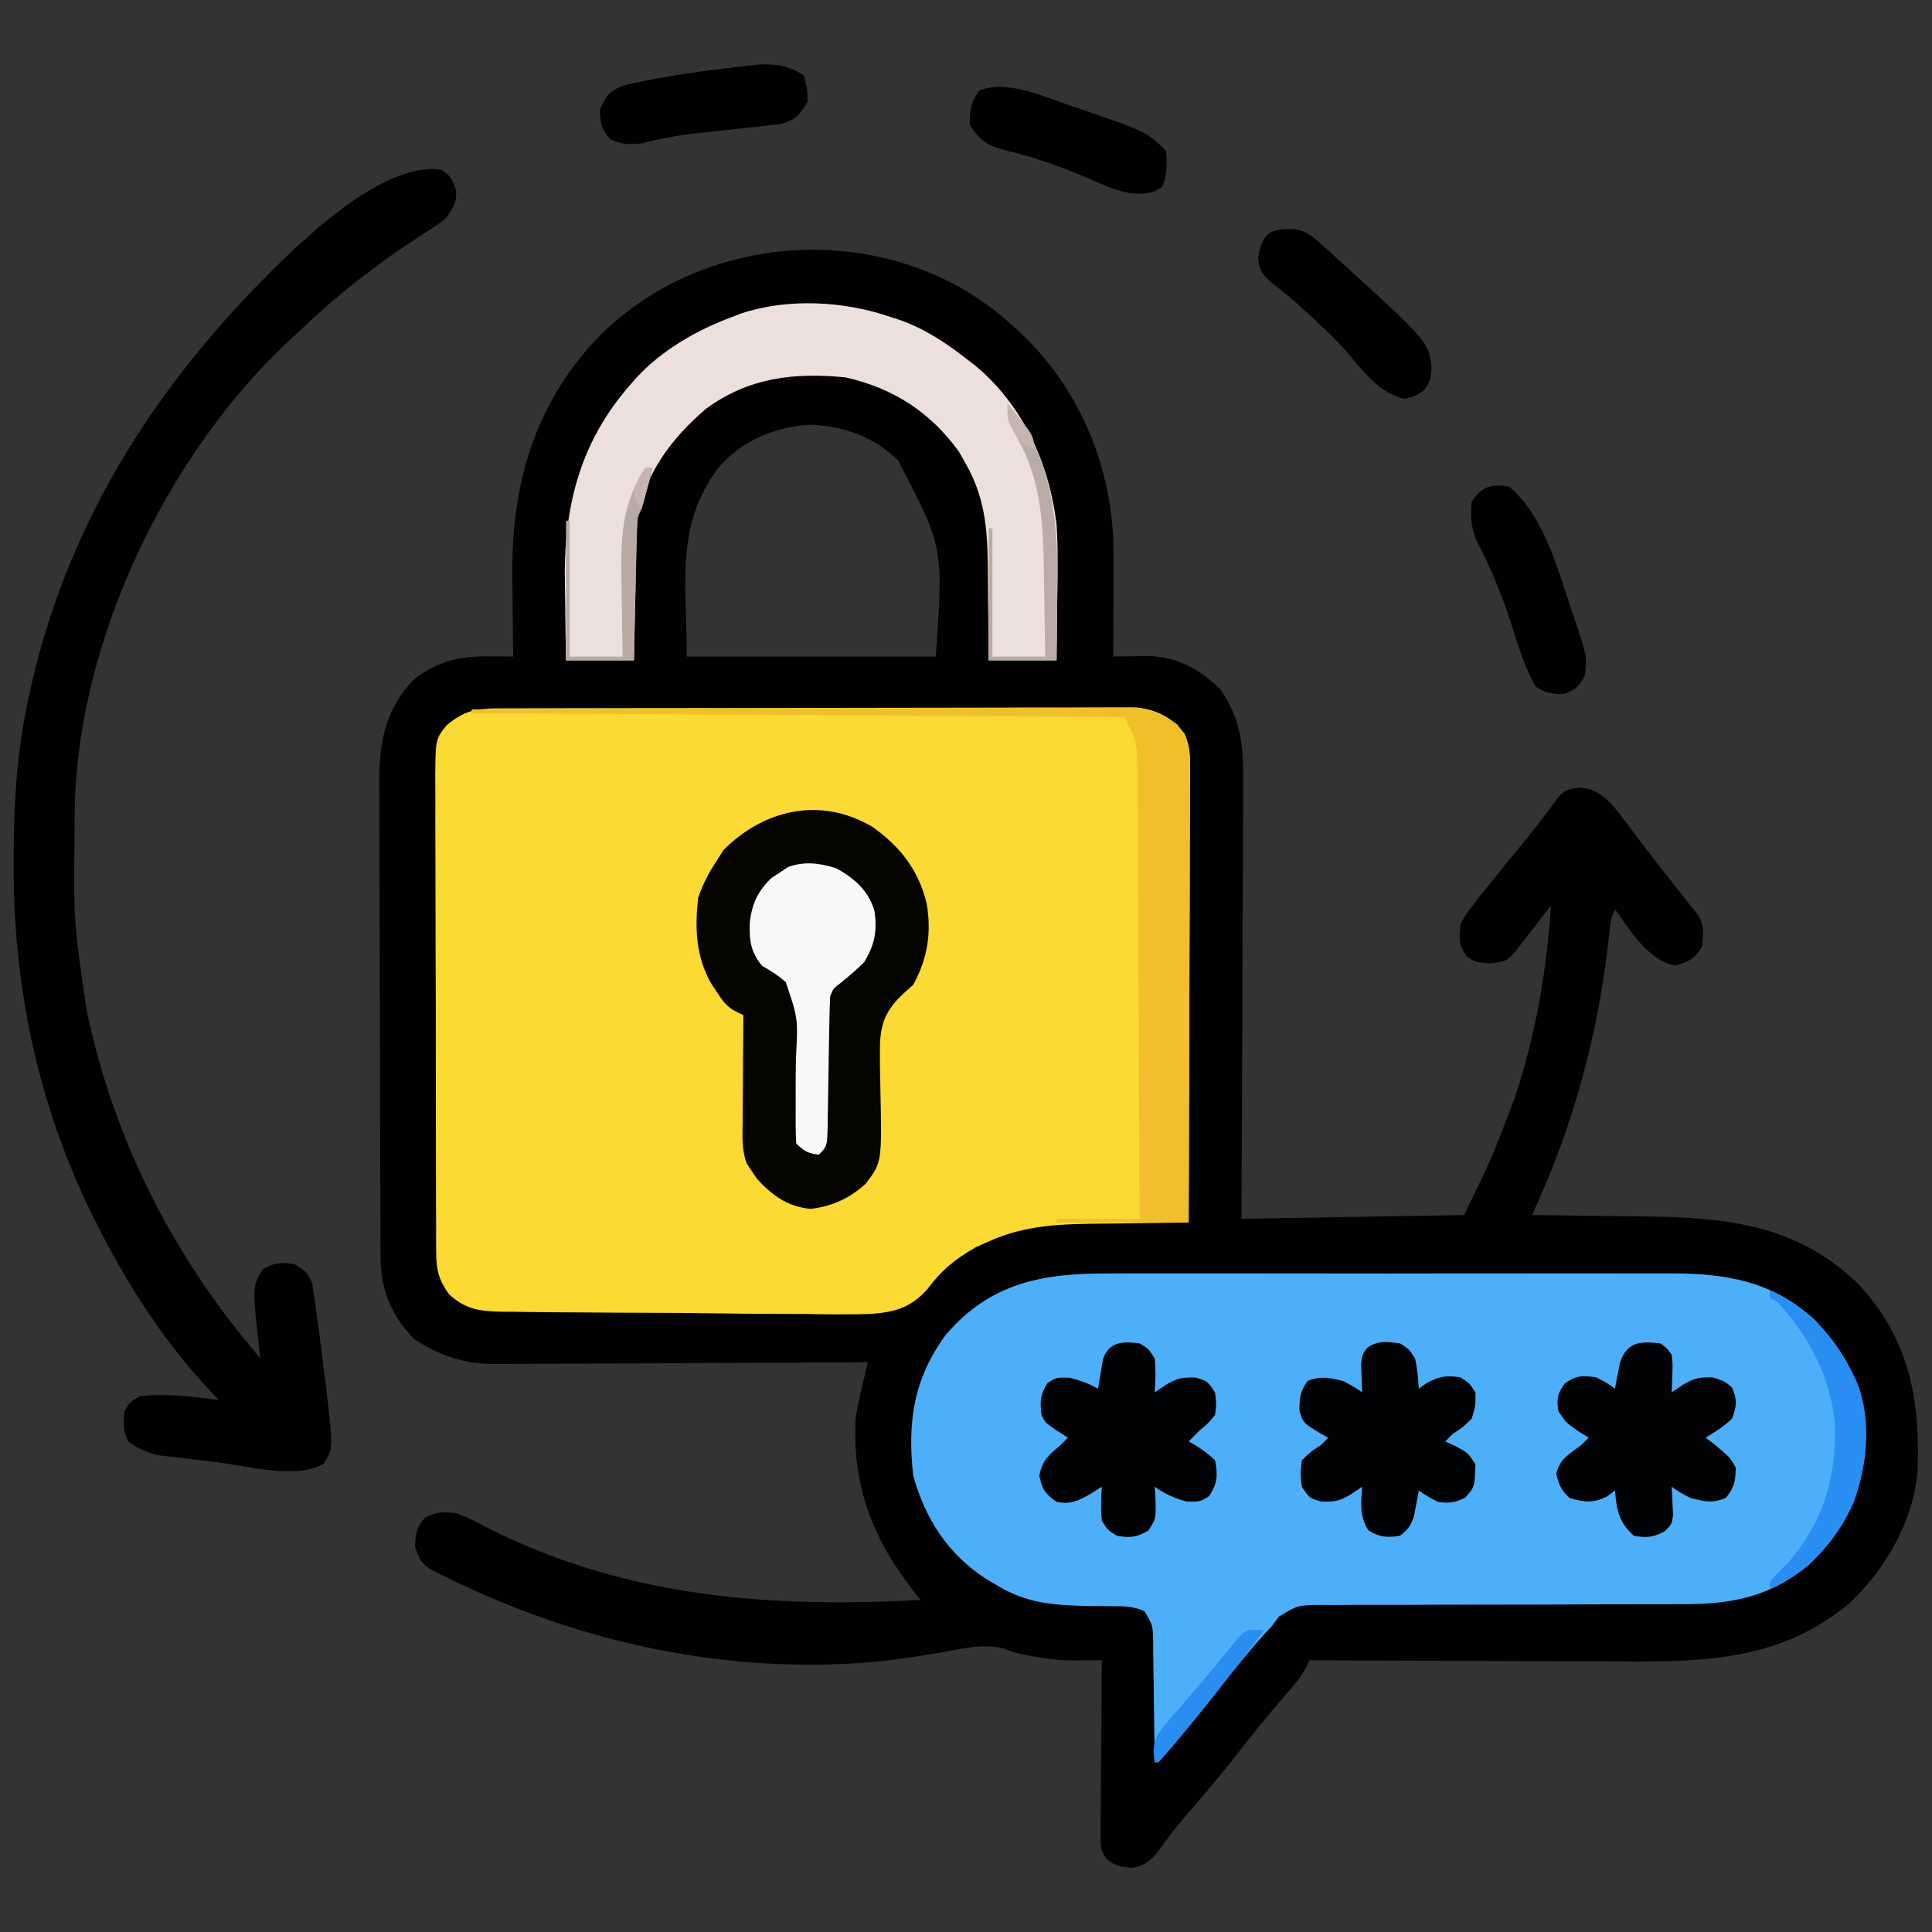 <?xml version="1.0" encoding="UTF-8"?>
<svg version="1.1" xmlns="http://www.w3.org/2000/svg" width="512" height="512">
<rect width="100%" height="100%" fill="#333333" stroke="none"/>
<path d="M0 0 C0.83 0.75 1.66 1.5 2.516 2.273 C17.481 16.477 25.761 35.503 27 56 C27.114 61.543 27.095 67.082 27.062 72.625 C27.057 74.121 27.053 75.617 27.049 77.113 C27.038 80.742 27.021 84.371 27 88 C27.876 87.982 28.752 87.964 29.655 87.945 C31.392 87.924 31.392 87.924 33.164 87.902 C34.308 87.884 35.452 87.866 36.631 87.847 C44.328 88.196 50.044 91.386 55.43 96.73 C60.82 104.521 61.568 111.539 61.454 120.864 C61.455 122.123 61.455 123.383 61.456 124.68 C61.457 128.108 61.434 131.534 61.406 134.961 C61.38 138.553 61.378 142.144 61.373 145.736 C61.361 152.525 61.328 159.314 61.288 166.103 C61.235 175.285 61.213 184.467 61.19 193.65 C61.153 208.1 61.073 222.55 61 237 C80.47 236.67 99.94 236.34 120 236 C127.326 220.931 127.326 220.931 133.25 205.438 C133.573 204.454 133.896 203.47 134.229 202.456 C139.196 186.693 142.001 170.476 143 154 C142.229 154.999 141.458 155.998 140.664 157.027 C139.651 158.331 138.638 159.634 137.625 160.938 C137.117 161.597 136.609 162.256 136.086 162.936 C135.596 163.564 135.106 164.192 134.602 164.84 C133.926 165.712 133.926 165.712 133.237 166.601 C131.138 168.975 129.836 169.015 126.625 169.312 C123 169 123 169 120.562 167.375 C118.54 164.301 118.658 162.636 119 159 C120.293 156.57 120.293 156.57 122.188 154.125 C122.911 153.183 123.634 152.24 124.379 151.27 C125.25 150.177 126.124 149.088 127 148 C127.771 147.042 127.771 147.042 128.558 146.064 C130.78 143.312 133.006 140.564 135.255 137.834 C138.545 133.837 141.688 129.773 144.716 125.573 C146.619 123.241 147.813 123.021 150.812 122.688 C155.789 123.175 158.161 125.994 161.289 129.742 C162.06 130.776 162.831 131.81 163.625 132.875 C164.493 134.028 165.361 135.18 166.23 136.332 C166.68 136.93 167.129 137.527 167.591 138.143 C169.998 141.316 172.469 144.438 174.938 147.562 C176.629 149.705 178.316 151.851 180 154 C180.886 155.081 180.886 155.081 181.789 156.184 C183.766 159.149 183.431 161.552 183 165 C180.927 168.233 179.508 168.861 175.812 169.875 C168.476 168.191 164.305 160.831 160 155 C158.849 157.301 158.709 159.006 158.457 161.566 C155.657 187.88 149.096 212.016 138 236 C138.595 236.006 139.191 236.012 139.804 236.018 C146.067 236.082 152.33 236.167 158.593 236.262 C160.923 236.295 163.252 236.324 165.582 236.346 C188.125 236.574 207.564 237.798 224.598 254.406 C237.882 268.749 240.848 284.568 240.179 303.452 C239.231 316.936 231.698 329.872 222 339 C203.971 353.879 184.299 354.447 162.008 354.293 C159.606 354.287 157.205 354.283 154.804 354.28 C148.527 354.269 142.251 354.239 135.974 354.206 C129.552 354.175 123.129 354.162 116.707 354.146 C104.138 354.114 91.569 354.064 79 354 C78.716 354.603 78.431 355.207 78.138 355.829 C76.543 358.872 74.31 361.304 72.062 363.875 C68.103 368.472 64.276 373.14 60.562 377.938 C56.256 383.491 51.762 388.848 47.145 394.145 C44.451 397.25 41.932 400.385 39.562 403.75 C37.39 406.716 35.764 408.324 32 409 C29.213 408.801 27.601 408.457 25.373 406.763 C23.533 404.4 23.637 402.953 23.659 399.978 C23.66 398.957 23.66 397.936 23.66 396.884 C23.676 395.784 23.691 394.684 23.707 393.551 C23.711 392.423 23.716 391.295 23.72 390.133 C23.737 386.526 23.774 382.92 23.812 379.312 C23.828 376.869 23.841 374.426 23.854 371.982 C23.887 365.988 23.937 359.994 24 354 C23.246 354.004 22.492 354.009 21.715 354.013 C20.23 354.018 20.23 354.018 18.716 354.023 C17.735 354.027 16.754 354.031 15.743 354.036 C12.674 353.996 9.77 353.673 6.75 353.125 C5.35 352.881 5.35 352.881 3.922 352.633 C1 352 1 352 -2.109 350.816 C-7.685 349.646 -12.457 350.764 -18 351.812 C-27.378 353.448 -36.47 354.741 -46 355 C-47.058 355.04 -48.117 355.08 -49.207 355.121 C-82.338 355.789 -114.87 348.277 -144.812 334.312 C-145.792 333.861 -146.771 333.41 -147.78 332.945 C-156.243 328.832 -156.243 328.832 -158 324 C-157.93 320.511 -157.663 318.737 -155.312 316.125 C-152.181 314.601 -150.501 314.64 -147 315 C-143.697 316.294 -140.587 317.936 -137.438 319.562 C-101.401 337.402 -63.584 340.15 -24 338 C-24.58 337.285 -25.16 336.569 -25.758 335.832 C-36.666 321.917 -42.065 308.163 -41.28 290.304 C-40.905 287.221 -40.193 284.259 -39.477 281.238 C-39.202 280.069 -38.927 278.9 -38.643 277.696 C-38.431 276.806 -38.219 275.917 -38 275 C-39.318 275.009 -40.637 275.018 -41.995 275.027 C-54.442 275.108 -66.888 275.168 -79.335 275.207 C-85.734 275.228 -92.132 275.256 -98.53 275.302 C-104.709 275.345 -110.888 275.369 -117.068 275.38 C-119.421 275.387 -121.774 275.401 -124.127 275.423 C-127.432 275.452 -130.737 275.456 -134.042 275.454 C-135.007 275.468 -135.972 275.483 -136.965 275.498 C-145.078 275.449 -151.547 273.281 -158.312 268.812 C-164.373 262.47 -167.111 255.85 -167.147 247.157 C-167.154 245.963 -167.161 244.769 -167.169 243.538 C-167.172 242.231 -167.174 240.924 -167.177 239.578 C-167.183 238.184 -167.19 236.791 -167.197 235.398 C-167.218 230.825 -167.228 226.252 -167.238 221.68 C-167.242 220.102 -167.246 218.525 -167.251 216.948 C-167.27 209.535 -167.284 202.122 -167.292 194.708 C-167.302 186.167 -167.328 177.626 -167.369 169.085 C-167.399 162.473 -167.414 155.862 -167.417 149.25 C-167.419 145.306 -167.428 141.362 -167.453 137.418 C-167.477 133.703 -167.481 129.988 -167.471 126.273 C-167.47 124.274 -167.489 122.274 -167.509 120.275 C-167.452 110.323 -165.636 101.936 -158.715 94.469 C-152.841 89.438 -146.388 87.868 -138.812 87.938 C-136.904 87.951 -136.904 87.951 -134.957 87.965 C-133.981 87.976 -133.005 87.988 -132 88 C-132.016 86.922 -132.031 85.844 -132.048 84.734 C-132.103 80.667 -132.137 76.601 -132.165 72.534 C-132.18 70.786 -132.2 69.039 -132.226 67.292 C-132.582 42.977 -126.697 21.614 -109.611 3.517 C-80.77 -25.904 -30.604 -27.958 0 0 Z M-77.91 38.332 C-89.093 53.648 -86 68.46 -86 88 C-64.22 88 -42.44 88 -20 88 C-17.969 59.034 -17.969 59.034 -30 36 C-36.542 29.784 -43.953 27.004 -52.938 26.562 C-62.439 26.891 -71.866 30.953 -77.91 38.332 Z " fill="#010101" transform="translate(268,86)"/>
<path d="M0 0 C0.734 -0.005 1.467 -0.009 2.223 -0.014 C4.682 -0.026 7.14 -0.025 9.599 -0.023 C11.362 -0.029 13.124 -0.036 14.887 -0.043 C19.676 -0.061 24.466 -0.066 29.255 -0.067 C33.253 -0.069 37.252 -0.076 41.25 -0.083 C50.685 -0.1 60.119 -0.105 69.554 -0.103 C79.285 -0.102 89.015 -0.123 98.745 -0.155 C107.101 -0.181 115.456 -0.192 123.811 -0.19 C128.8 -0.19 133.79 -0.195 138.779 -0.217 C143.474 -0.236 148.168 -0.236 152.862 -0.222 C154.583 -0.22 156.304 -0.224 158.024 -0.236 C160.378 -0.252 162.731 -0.242 165.084 -0.227 C166.4 -0.228 167.716 -0.229 169.071 -0.23 C174.485 0.506 178.16 2.288 181.648 6.679 C182.854 9.558 183.103 11.575 183.093 14.69 C183.1 16.303 183.1 16.303 183.106 17.949 C183.095 19.119 183.084 20.288 183.073 21.493 C183.074 22.733 183.074 23.972 183.074 25.249 C183.073 28.639 183.058 32.029 183.037 35.419 C183.018 38.965 183.016 42.512 183.013 46.058 C183.003 52.769 182.979 59.48 182.949 66.191 C182.915 73.833 182.899 81.475 182.884 89.117 C182.852 104.834 182.799 120.551 182.733 136.267 C180.964 136.281 180.964 136.281 179.159 136.296 C174.731 136.336 170.303 136.402 165.875 136.475 C163.968 136.503 162.062 136.524 160.155 136.538 C149.415 136.623 139.707 136.762 129.733 141.267 C128.607 141.774 127.482 142.281 126.322 142.803 C120.799 145.983 117.291 148.82 113.474 153.938 C109.047 158.854 104.85 160.014 98.346 160.481 C92.535 160.658 86.743 160.593 80.932 160.482 C78.406 160.472 75.88 160.466 73.354 160.464 C68.078 160.449 62.802 160.399 57.526 160.317 C51.438 160.223 45.352 160.181 39.263 160.17 C33.383 160.159 27.503 160.124 21.622 160.075 C19.129 160.055 16.636 160.039 14.143 160.027 C10.663 160.004 7.184 159.954 3.704 159.896 C2.677 159.893 1.65 159.89 0.592 159.887 C-5.153 159.758 -8.834 159.296 -13.267 155.267 C-15.97 151.508 -16.645 148.919 -16.662 144.316 C-16.673 143.123 -16.685 141.93 -16.696 140.7 C-16.693 139.4 -16.69 138.1 -16.687 136.76 C-16.695 135.37 -16.703 133.98 -16.713 132.59 C-16.735 128.821 -16.738 125.053 -16.736 121.284 C-16.736 118.135 -16.745 114.987 -16.753 111.838 C-16.772 104.409 -16.775 96.98 -16.768 89.551 C-16.762 81.892 -16.785 74.233 -16.822 66.574 C-16.852 59.993 -16.864 53.412 -16.86 46.831 C-16.858 42.903 -16.863 38.975 -16.888 35.047 C-16.91 31.352 -16.908 27.658 -16.888 23.964 C-16.883 21.966 -16.902 19.968 -16.923 17.97 C-16.831 8.177 -16.831 8.177 -13.979 4.54 C-9.215 0.548 -6.26 0.016 0 0 Z " fill="#FBDA34" transform="translate(132.267,187.733)"/>
<path d="M0 0 C1.775 -0.005 3.55 -0.013 5.326 -0.021 C10.119 -0.039 14.912 -0.032 19.706 -0.02 C24.74 -0.01 29.774 -0.019 34.808 -0.025 C43.26 -0.033 51.712 -0.023 60.164 -0.004 C69.912 0.018 79.66 0.011 89.408 -0.011 C97.802 -0.029 106.195 -0.032 114.589 -0.021 C119.591 -0.015 124.594 -0.014 129.596 -0.028 C134.302 -0.039 139.008 -0.031 143.713 -0.008 C145.432 -0.003 147.151 -0.004 148.87 -0.013 C163.621 -0.082 176.302 2.087 187.391 12.553 C196.645 22.342 200.766 33.169 200.543 46.564 C199.581 58.893 194.448 68.792 185.547 77.268 C175.186 85.791 165.05 87.67 152.076 87.644 C150.962 87.645 149.847 87.647 148.699 87.649 C146.284 87.653 143.87 87.655 141.456 87.656 C136.325 87.659 131.194 87.68 126.063 87.701 C116.514 87.739 106.965 87.771 97.416 87.768 C90.769 87.766 84.123 87.791 77.476 87.83 C74.943 87.84 72.41 87.842 69.877 87.834 C66.339 87.825 62.802 87.846 59.264 87.874 C58.216 87.864 57.168 87.854 56.088 87.843 C50.158 87.906 50.158 87.906 45.161 90.935 C44.525 91.787 43.89 92.64 43.235 93.518 C42.624 94.166 42.013 94.814 41.383 95.482 C36.868 100.504 32.678 105.724 28.535 111.051 C25.141 115.402 21.665 119.673 18.11 123.893 C17.636 124.458 17.163 125.024 16.675 125.606 C15.552 126.93 14.396 128.227 13.235 129.518 C12.905 129.518 12.575 129.518 12.235 129.518 C12.221 127.814 12.221 127.814 12.206 126.077 C12.166 121.867 12.101 117.657 12.027 113.447 C11.999 111.625 11.978 109.802 11.964 107.979 C11.942 105.36 11.896 102.742 11.844 100.123 C11.843 99.307 11.842 98.492 11.84 97.651 C11.744 93.212 11.744 93.212 9.536 89.501 C6.787 88.326 4.787 88.164 1.797 88.182 C0.743 88.172 -0.312 88.163 -1.398 88.154 C-3.065 88.148 -3.065 88.148 -4.765 88.143 C-14.187 87.929 -21.607 87.585 -29.765 82.518 C-30.661 81.988 -31.557 81.458 -32.48 80.912 C-42.483 74.493 -48.65 64.92 -51.765 53.518 C-53.33 39.351 -51.656 27.845 -43.078 16.205 C-31.241 2.395 -17.301 -0.089 0 0 Z " fill="#4DAFFA" transform="translate(293.765,337.482)"/>
<path d="M0 0 C2.487 1.524 2.872 2.653 3.875 5.375 C4.044 8.922 3.105 10.144 1 13 C-1.271 14.693 -3.478 16.202 -5.875 17.688 C-17.306 25.054 -27.734 33.241 -37.568 42.635 C-38.947 43.949 -40.342 45.247 -41.738 46.543 C-73.09 76.533 -96.043 124.55 -97.161 168.171 C-97.181 169.65 -97.194 171.13 -97.203 172.609 C-97.21 173.41 -97.217 174.21 -97.225 175.035 C-97.508 199.183 -97.508 199.183 -94 223 C-93.801 223.895 -93.603 224.789 -93.398 225.711 C-85.798 259.323 -70.352 288.866 -48 315 C-48.072 314.406 -48.144 313.811 -48.219 313.199 C-50.155 295.91 -50.155 295.91 -47.375 291.312 C-44.293 289.609 -42.475 289.493 -39 290 C-36.387 291.507 -35.213 292.375 -34.229 295.262 C-34.042 296.573 -34.042 296.573 -33.852 297.91 C-33.705 298.89 -33.558 299.87 -33.407 300.879 C-33.206 302.424 -33.206 302.424 -33 304 C-32.787 305.508 -32.787 305.508 -32.569 307.046 C-32.141 310.174 -31.753 313.304 -31.375 316.438 C-31.241 317.48 -31.107 318.522 -30.969 319.596 C-28.622 338.906 -28.622 338.906 -31.197 342.819 C-37.925 347.225 -51.917 343.415 -59.73 342.456 C-61.957 342.185 -64.186 341.935 -66.416 341.686 C-67.849 341.514 -69.282 341.342 -70.715 341.168 C-71.995 341.016 -73.275 340.864 -74.594 340.708 C-78.031 339.993 -80.188 339.071 -83 337 C-84.42 334.159 -84.315 332.145 -84 329 C-82.688 326.625 -82.688 326.625 -80 325 C-73.052 324.185 -65.913 325.16 -59 326 C-59.583 325.403 -60.165 324.806 -60.766 324.191 C-72.64 311.627 -82.087 297.338 -90 282 C-90.378 281.271 -90.755 280.542 -91.144 279.791 C-106.366 250.005 -113.449 217.97 -113.375 184.625 C-113.374 183.701 -113.374 182.777 -113.373 181.825 C-113.333 166.869 -112.433 152.613 -109 138 C-108.786 137.064 -108.571 136.128 -108.351 135.164 C-99.187 96.167 -79.28 62.947 -52 34 C-51.31 33.268 -50.621 32.536 -49.91 31.781 C-39.51 21.062 -16.223 -2.562 0 0 Z " fill="#000000" transform="translate(117,45)"/>
<path d="M0 0 C7.475 5.182 12.501 11.628 14.605 20.574 C15.867 28.329 14.813 35.085 11 42 C10.367 42.561 9.735 43.122 9.083 43.699 C4.446 47.897 2.547 51.157 2.214 57.326 C2.148 61.409 2.201 65.48 2.312 69.562 C2.719 89.064 2.719 89.064 -1.563 94.66 C-5.709 98.526 -10.559 100.713 -16.188 101.375 C-22.274 100.776 -26.272 97.864 -30.375 93.438 C-30.911 92.633 -31.448 91.829 -32 91 C-32.359 90.465 -32.719 89.929 -33.089 89.378 C-34.454 85.814 -34.245 82.276 -34.195 78.516 C-34.192 77.7 -34.19 76.884 -34.187 76.044 C-34.176 73.446 -34.15 70.848 -34.125 68.25 C-34.115 66.486 -34.106 64.721 -34.098 62.957 C-34.076 58.638 -34.041 54.319 -34 50 C-34.626 49.71 -35.253 49.421 -35.898 49.122 C-38.515 47.725 -39.516 46.226 -41.125 43.75 C-41.623 43.002 -42.12 42.255 -42.633 41.484 C-46.596 34.283 -46.877 27.054 -46 19 C-44.78 15.321 -43.125 12.23 -41 9 C-40.422 8.092 -39.845 7.185 -39.25 6.25 C-28.439 -4.561 -13.597 -7.891 0 0 Z " fill="#050401" transform="translate(231,219)"/>
<path d="M0 0 C0.857 0.278 1.714 0.557 2.598 0.844 C9.159 3.196 14.513 6.747 20 11 C20.713 11.547 21.426 12.093 22.16 12.656 C35.004 23.149 42.077 38.776 44 55 C44.421 61.307 44.289 67.622 44.188 73.938 C44.172 75.604 44.159 77.27 44.146 78.936 C44.117 82.958 44.058 86.978 44 91 C38.06 91 32.12 91 26 91 C25.986 88.252 25.972 85.503 25.957 82.672 C25.926 79.971 25.887 77.27 25.847 74.569 C25.824 72.711 25.81 70.853 25.804 68.995 C25.766 58.073 25.546 48.752 20 39 C19.066 37.351 19.066 37.351 18.113 35.668 C10.493 25.172 0.689 18.828 -12 16 C-25.611 14.682 -37.567 16.04 -48.875 24.312 C-58.232 32.265 -65.927 42.489 -67.214 55.091 C-67.324 57.393 -67.381 59.691 -67.414 61.996 C-67.433 62.83 -67.453 63.663 -67.473 64.522 C-67.532 67.16 -67.579 69.799 -67.625 72.438 C-67.663 74.236 -67.702 76.035 -67.742 77.834 C-67.839 82.223 -67.919 86.611 -68 91 C-73.94 91 -79.88 91 -86 91 C-86.093 86.004 -86.172 81.012 -86.22 76.016 C-86.24 74.324 -86.267 72.632 -86.302 70.94 C-86.706 50.889 -82.585 33.504 -69 18 C-68.468 17.385 -67.935 16.77 -67.387 16.137 C-60.505 8.729 -51.429 3.499 -42 0 C-40.844 -0.449 -40.844 -0.449 -39.664 -0.906 C-27.173 -5.057 -12.33 -4.25 0 0 Z " fill="#EDE0DC" transform="translate(236,84)"/>
<path d="M0 0 C23.348 -0.093 46.696 -0.164 70.045 -0.207 C80.886 -0.228 91.727 -0.256 102.568 -0.302 C112.017 -0.342 121.466 -0.367 130.915 -0.376 C135.919 -0.382 140.922 -0.394 145.925 -0.423 C150.635 -0.45 155.345 -0.458 160.056 -0.452 C161.783 -0.454 163.511 -0.461 165.238 -0.477 C167.601 -0.497 169.962 -0.492 172.325 -0.481 C173.005 -0.493 173.685 -0.504 174.385 -0.516 C179.739 -0.45 182.73 0.961 187 4 C189.762 7.478 190.374 10.032 190.361 14.423 C190.367 16.036 190.367 16.036 190.373 17.682 C190.362 18.851 190.352 20.021 190.341 21.226 C190.341 22.465 190.341 23.705 190.342 24.982 C190.34 28.372 190.325 31.762 190.304 35.152 C190.285 38.698 190.284 42.244 190.28 45.79 C190.271 52.501 190.246 59.213 190.216 65.924 C190.183 73.566 190.166 81.208 190.151 88.85 C190.12 104.567 190.065 120.283 190 136 C178.45 136 166.9 136 155 136 C155 135.67 155 135.34 155 135 C162.26 135 169.52 135 177 135 C176.939 118.692 176.862 102.385 176.764 86.078 C176.719 78.505 176.68 70.933 176.654 63.361 C176.631 56.76 176.597 50.158 176.551 43.557 C176.527 40.063 176.509 36.569 176.502 33.075 C176.495 29.17 176.465 25.266 176.432 21.361 C176.434 20.208 176.435 19.055 176.437 17.867 C176.424 16.797 176.412 15.727 176.399 14.625 C176.392 13.241 176.392 13.241 176.385 11.829 C176.016 8.18 176.016 8.18 173 2 C115.91 1.67 58.82 1.34 0 1 C0 0.67 0 0.34 0 0 Z " fill="#F1BF2C" transform="translate(125,188)"/>
<path d="M0 0 C1.707 1.199 1.707 1.199 3 3 C3.293 5.48 3.293 5.48 3.188 8.188 C3.16 9.089 3.133 9.99 3.105 10.918 C3.071 11.605 3.036 12.292 3 13 C4.011 12.319 5.021 11.639 6.062 10.938 C9.065 9.226 10.106 9 13.75 9 C17 10 17 10 19 11.688 C20.443 15.025 20.256 16.582 19 20 C16.841 21.974 14.516 23.516 12 25 C12.763 25.578 13.526 26.155 14.312 26.75 C18.585 30.327 18.585 30.327 20 33 C19.93 36.443 19.601 38.284 17.375 40.938 C13.903 42.491 11.648 41.896 8 41 C5.062 39.438 5.062 39.438 3 38 C3.046 38.687 3.093 39.374 3.141 40.082 C3.195 41.434 3.195 41.434 3.25 42.812 C3.32 44.152 3.32 44.152 3.391 45.52 C3 48 3 48 1.172 49.793 C-1.822 51.457 -3.628 51.562 -7 51 C-10.962 47.466 -11.594 44.18 -12 39 C-12.681 39.516 -13.361 40.031 -14.062 40.562 C-17.891 42.436 -19.933 42.13 -24 41 C-26.3 38.923 -26.871 37.561 -27.562 34.562 C-26.703 30.647 -24.132 29.318 -21 27 C-20.34 26.34 -19.68 25.68 -19 25 C-19.949 24.402 -20.898 23.804 -21.875 23.188 C-25 21 -25 21 -27 18 C-27.507 14.702 -27.311 13.442 -25.375 10.688 C-22.292 8.497 -20.717 8.469 -17 9 C-14.125 10.5 -14.125 10.5 -12 12 C-11.89 11.385 -11.781 10.77 -11.668 10.137 C-11.509 9.328 -11.351 8.52 -11.188 7.688 C-10.961 6.487 -10.961 6.487 -10.73 5.262 C-8.904 -0.393 -5.54 -0.594 0 0 Z " fill="#010305" transform="translate(440,356)"/>
<path d="M0 0 C2.375 1.438 2.375 1.438 4 4 C4.323 7.03 4.233 9.965 4 13 C5.011 12.319 6.021 11.639 7.062 10.938 C10.113 9.189 11.091 9.001 14.812 9.062 C18 10 18 10 20 13 C20.375 15.938 20.375 15.938 20 19 C18.188 21.188 18.188 21.188 16 23 C14.993 23.993 13.991 24.992 13 26 C13.505 26.28 14.011 26.559 14.531 26.848 C16.571 28.106 18.297 29.31 20 31 C20.786 35.072 20.637 36.982 18.438 40.5 C16 42 16 42 12.562 41.938 C9.184 41.048 6.848 39.985 4 38 C4.046 38.603 4.093 39.207 4.141 39.828 C4.434 46.316 4.434 46.316 2.375 49.562 C-0.725 51.439 -2.433 51.595 -6 51 C-8.375 49.562 -8.375 49.562 -10 47 C-10.323 43.97 -10.233 41.035 -10 38 C-11.052 38.66 -12.104 39.32 -13.188 40 C-16.279 41.745 -18.398 42.779 -22 42 C-24.999 39.892 -25.87 38.678 -26.562 35.062 C-25.82 31.021 -24.07 29.632 -21 27 C-20.34 26.34 -19.68 25.68 -19 25 C-19.969 24.381 -20.939 23.762 -21.938 23.125 C-25 21 -25 21 -26 19 C-26.388 15.435 -26.394 13.615 -24.438 10.562 C-22 9 -22 9 -18.5 9.125 C-15.63 9.842 -13.569 10.637 -11 12 C-10.89 11.301 -10.781 10.603 -10.668 9.883 C-10.43 8.518 -10.43 8.518 -10.188 7.125 C-9.961 5.768 -9.961 5.768 -9.73 4.383 C-8.229 -0.514 -4.467 -0.547 0 0 Z " fill="#010204" transform="translate(302,356)"/>
<path d="M0 0 C2.375 1.5 2.375 1.5 4 4 C4.609 6.704 4.814 9.217 5 12 C5.701 11.505 6.402 11.01 7.125 10.5 C10.473 8.753 12.276 8.445 16 9 C18.438 10.562 18.438 10.562 20 13 C20.062 16.5 20.062 16.5 19 20 C16.562 22.312 16.562 22.312 14 24 C13.34 24.66 12.68 25.32 12 26 C12.949 26.433 13.898 26.866 14.875 27.312 C18 29 18 29 20 32 C19.781 38.135 19.781 38.135 17.25 40.938 C14.511 42.231 13 42.439 10 42 C7.188 40.5 7.188 40.5 5 39 C4.836 39.922 4.836 39.922 4.668 40.863 C4.43 42.076 4.43 42.076 4.188 43.312 C4.037 44.113 3.886 44.914 3.73 45.738 C2.908 48.286 2.112 49.38 0 51 C-3.521 51.524 -5.314 51.415 -8.375 49.562 C-10.762 45.799 -10.334 42.34 -10 38 C-11.011 38.681 -12.021 39.361 -13.062 40.062 C-16.113 41.811 -17.091 41.999 -20.812 41.938 C-24 41 -24 41 -26 38 C-26.438 34.562 -26.438 34.562 -26 31 C-23.625 28.688 -23.625 28.688 -21 27 C-20.34 26.34 -19.68 25.68 -19 25 C-19.505 24.732 -20.011 24.464 -20.531 24.188 C-25.672 21.087 -25.672 21.087 -26.605 17.992 C-26.731 14.758 -26.405 12.534 -24.438 9.938 C-20.927 8.587 -18.621 9.111 -15 10 C-12.062 11.562 -12.062 11.562 -10 13 C-10.052 11.969 -10.052 11.969 -10.105 10.918 C-10.146 9.566 -10.146 9.566 -10.188 8.188 C-10.222 7.294 -10.257 6.401 -10.293 5.48 C-10 3 -10 3 -8.703 1.203 C-5.821 -0.833 -3.398 -0.417 0 0 Z " fill="#010204" transform="translate(371,356)"/>
<path d="M0 0 C4.817 2.715 8.426 5.739 10.137 11.148 C10.982 16.475 10.295 20.262 7.438 24.938 C5.435 26.908 3.373 28.702 1.18 30.457 C-0.676 31.838 -0.676 31.838 -1.562 33.938 C-1.696 36.902 -1.773 39.847 -1.809 42.812 C-1.842 44.62 -1.875 46.427 -1.908 48.234 C-1.956 51.092 -2 53.949 -2.039 56.807 C-2.079 59.559 -2.13 62.311 -2.184 65.062 C-2.192 65.921 -2.2 66.779 -2.209 67.664 C-2.336 73.711 -2.336 73.711 -4.562 75.938 C-7.497 75.571 -8.427 75.073 -10.562 72.938 C-10.711 70.009 -10.742 67.165 -10.695 64.238 C-10.696 62.454 -10.699 60.669 -10.703 58.885 C-10.701 56.071 -10.688 53.259 -10.642 50.446 C-10.052 39.87 -10.052 39.87 -13.331 30.19 C-15.334 28.454 -17.247 27.206 -19.562 25.938 C-22.721 22.187 -23.03 18.973 -22.848 14.215 C-22.239 9.356 -20.662 5.98 -17.125 2.625 C-15.857 1.79 -15.857 1.79 -14.562 0.938 C-13.634 0.319 -13.634 0.319 -12.688 -0.312 C-8.246 -1.88 -4.438 -1.324 0 0 Z " fill="#F8F8F8" transform="translate(221.562,230.062)"/>
<path d="M0 0 C9.232 7.954 12.639 21.366 16.438 32.562 C16.792 33.597 17.146 34.632 17.511 35.698 C20.601 45.085 20.601 45.085 20 50 C18.537 52.848 17.634 53.766 14.625 54.875 C11.392 55.029 9.779 54.682 7 53 C4.063 47.983 2.486 42.573 0.75 37.062 C-1.816 29.071 -4.827 21.66 -8.715 14.227 C-10.178 10.554 -10.355 7.92 -10 4 C-7.272 -0.091 -4.796 -0.881 0 0 Z " fill="#000000" transform="translate(400,129)"/>
<path d="M0 0 C3.464 0.528 5.317 2.316 7.881 4.628 C8.408 5.098 8.935 5.567 9.478 6.052 C35.69 29.846 35.69 29.846 36.444 36.753 C36.069 40.315 36.069 40.315 34.444 42.753 C32.069 44.315 32.069 44.315 29.319 45.003 C22.988 43.663 18.933 38.412 14.881 33.628 C11.688 29.862 8.197 26.527 4.569 23.19 C4.004 22.668 3.439 22.146 2.856 21.609 C-0.082 18.92 -3.07 16.413 -6.244 14.003 C-8.931 11.315 -8.931 11.315 -9.556 7.69 C-8.364 1.254 -6.676 -0.16 0 0 Z " fill="#000000" transform="translate(342.931,60.685)"/>
<path d="M0 0 C1.057 0.357 2.114 0.714 3.204 1.083 C21.153 7.278 21.153 7.278 26.188 12.312 C26.514 15.842 26.541 18.45 25.188 21.75 C22.635 23.744 20.652 23.661 17.484 23.595 C13.278 23.077 9.599 21.325 5.75 19.625 C-1.534 16.53 -8.723 13.946 -16.431 12.124 C-21.068 10.924 -23.357 9.453 -25.812 5.312 C-25.812 1.576 -25.572 -0.674 -23.312 -3.688 C-16.131 -6.56 -6.9 -2.362 0 0 Z " fill="#000000" transform="translate(282.812,27.688)"/>
<path d="M0 0 C0.938 3.312 0.938 3.312 1 7 C-1.05 10.466 -2.246 11.784 -6.157 12.903 C-7.377 13.032 -8.598 13.16 -9.855 13.293 C-10.517 13.37 -11.178 13.447 -11.859 13.526 C-13.967 13.768 -16.076 13.979 -18.188 14.188 C-20.953 14.486 -23.717 14.795 -26.48 15.105 C-27.783 15.249 -29.086 15.393 -30.428 15.542 C-34.716 16.092 -38.804 16.977 -43 18 C-46.409 18.322 -48.244 18.368 -51.312 16.875 C-53.663 14.263 -53.93 12.489 -54 9 C-52.534 5.541 -51.6 4.262 -48.121 2.742 C-39.261 0.656 -30.415 -0.727 -21.375 -1.812 C-19.686 -2.017 -19.686 -2.017 -17.963 -2.225 C-16.353 -2.402 -16.353 -2.402 -14.711 -2.582 C-13.755 -2.687 -12.799 -2.793 -11.814 -2.902 C-7.139 -3.065 -3.916 -2.611 0 0 Z " fill="#000000" transform="translate(213,20)"/>
<path d="M0 0 C10.082 4.675 17.186 12.039 22 22 C22.339 22.695 22.678 23.39 23.027 24.105 C27.133 34.19 25.837 45.95 22.324 55.996 C17.846 66.155 10.3 74.623 0 79 C0 77 0 77 2.25 74.688 C3.158 73.801 4.065 72.914 5 72 C14.218 61.252 17.533 49.752 17.312 35.883 C16.295 23.244 10.516 12.225 2 3 C1.34 2.67 0.68 2.34 0 2 C0 1.34 0 0.68 0 0 Z " fill="#298EF2" transform="translate(469,342)"/>
<path d="M0 0 C12.569 15.04 13.486 32.269 13.188 50.938 C13.172 52.604 13.159 54.27 13.146 55.936 C13.117 59.958 13.058 63.978 13 68 C7.06 68 1.12 68 -5 68 C-5 56.45 -5 44.9 -5 33 C-4.67 33 -4.34 33 -4 33 C-4 44.22 -4 55.44 -4 67 C0.62 67 5.24 67 10 67 C9.93 61.665 9.842 56.331 9.738 50.997 C9.705 49.187 9.676 47.378 9.654 45.568 C9.488 32.826 9.173 20.932 2.812 9.5 C0.753 5.772 0 4.357 0 0 Z " fill="#BBABA6" transform="translate(267,107)"/>
<path d="M0 0 C0.66 0 1.32 0 2 0 C1.523 1.792 1.044 3.584 0.562 5.375 C0.296 6.373 0.029 7.37 -0.246 8.398 C-1 11 -1 11 -2 13 C-2.157 15.842 -2.258 18.663 -2.316 21.508 C-2.337 22.348 -2.358 23.189 -2.379 24.055 C-2.445 26.745 -2.504 29.435 -2.562 32.125 C-2.606 33.947 -2.649 35.768 -2.693 37.59 C-2.801 42.06 -2.9 46.53 -3 51 C-8.94 51 -14.88 51 -21 51 C-21 38.79 -21 26.58 -21 14 C-20.67 14 -20.34 14 -20 14 C-20 25.88 -20 37.76 -20 50 C-15.38 50 -10.76 50 -6 50 C-6.021 48.967 -6.042 47.934 -6.063 46.87 C-6.137 42.988 -6.182 39.106 -6.22 35.223 C-6.24 33.552 -6.267 31.881 -6.302 30.211 C-6.528 19.116 -6.381 9.571 0 0 Z " fill="#BAAAA6" transform="translate(171,124)"/>
<path d="M0 0 C1.207 0.031 1.207 0.031 2.438 0.062 C-4.978 10.084 -12.662 19.897 -20.688 29.438 C-21.161 30.003 -21.634 30.568 -22.122 31.151 C-23.245 32.475 -24.401 33.772 -25.562 35.062 C-25.892 35.062 -26.223 35.062 -26.562 35.062 C-27.058 31.996 -27.039 29.843 -25.395 27.151 C-23.701 24.997 -21.937 22.931 -20.125 20.875 C-18.841 19.371 -17.557 17.867 -16.273 16.363 C-15.641 15.633 -15.01 14.903 -14.358 14.151 C-11.933 11.331 -9.591 8.452 -7.25 5.562 C-2.773 0.068 -2.773 0.068 0 0 Z " fill="#298DF1" transform="translate(332.562,431.938)"/>
<path d="M0 0 C7 8.448 7 8.448 7 12 C3.337 10.779 2.65 9.133 0.77 5.887 C0 4 0 4 0 0 Z " fill="#C7B6B0" transform="translate(267,107)"/>
<path d="M0 0 C0.66 0 1.32 0 2 0 C0.515 5.445 0.515 5.445 -1 11 C-3 8 -3 8 -2.75 5.5 C-2 3 -2 3 0 0 Z " fill="#C6B4AF" transform="translate(171,124)"/>
</svg>
